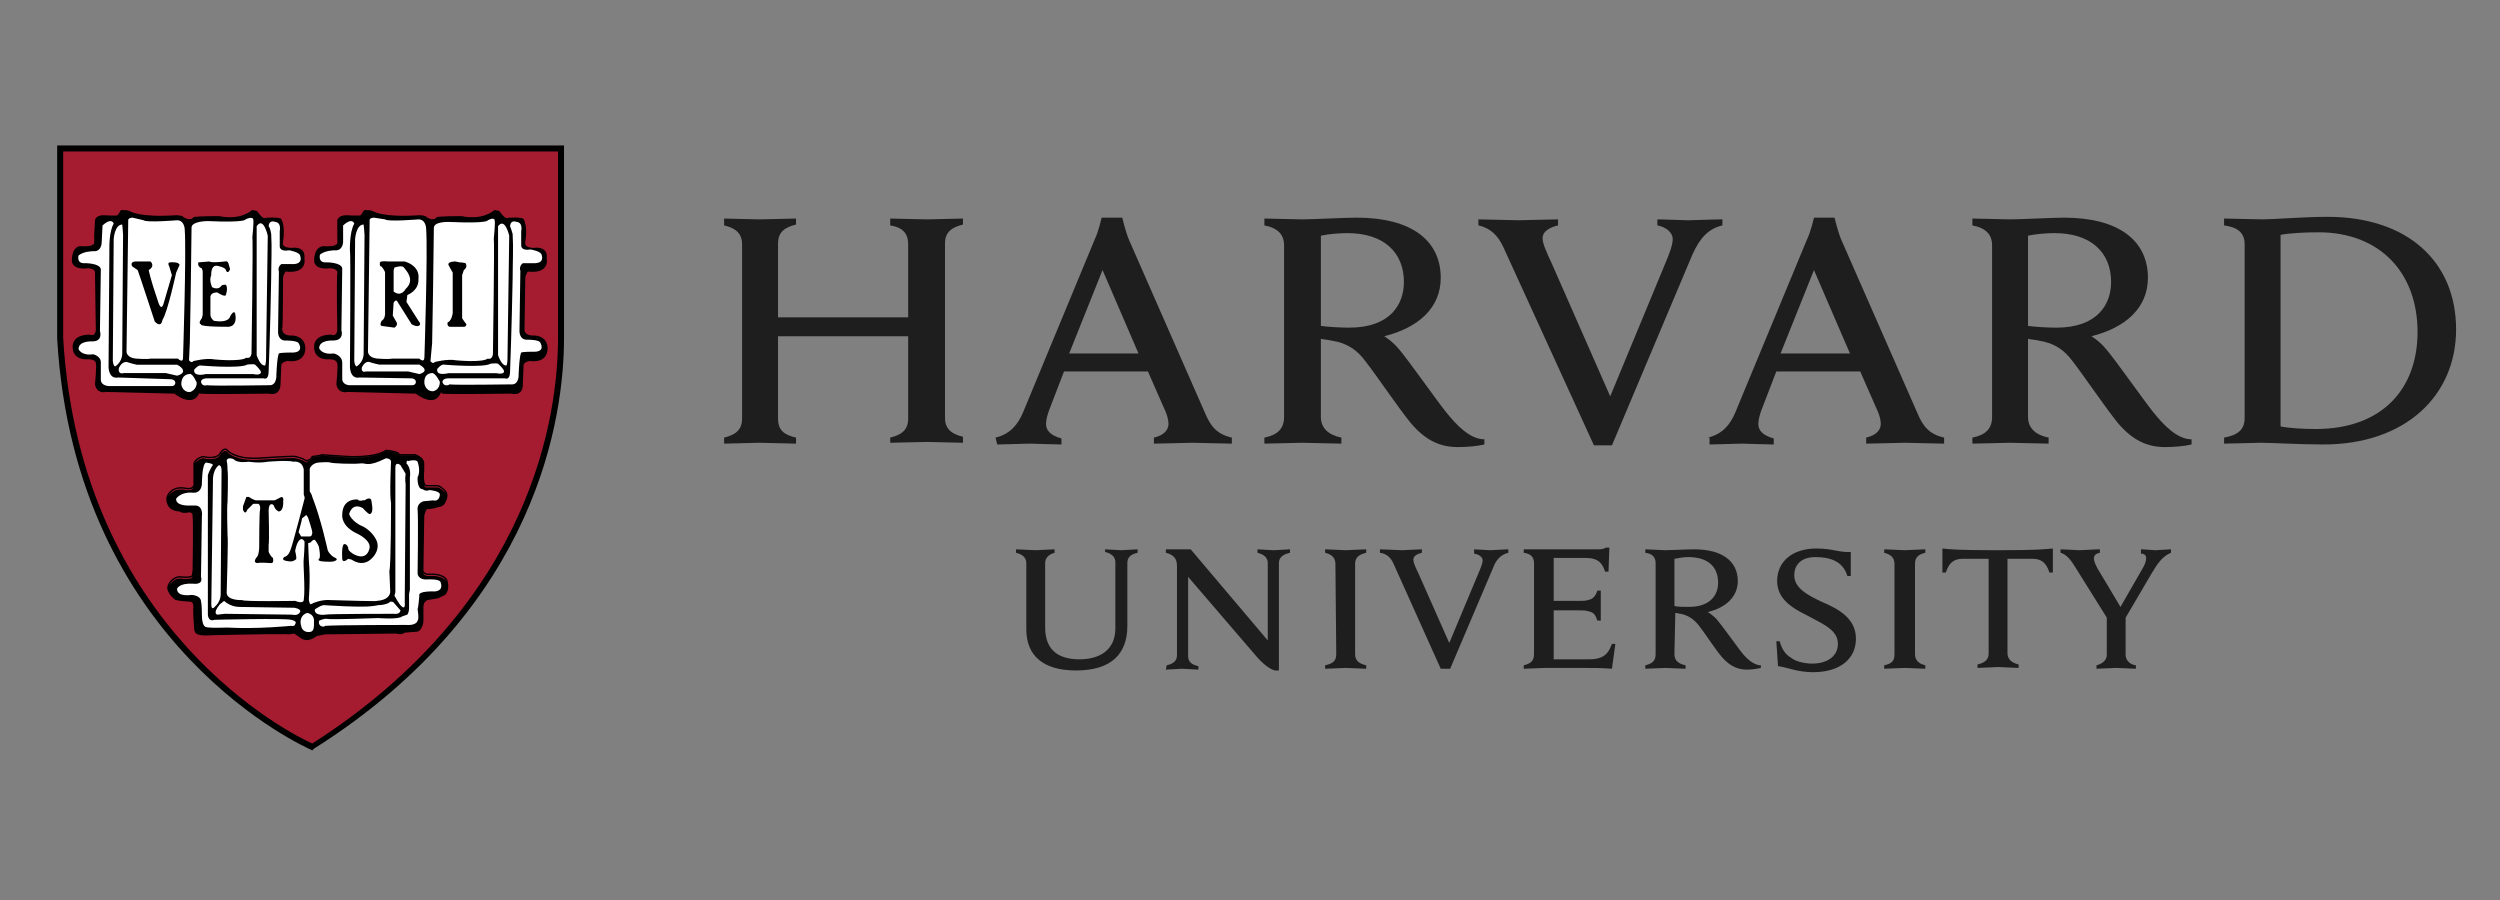 <svg version="1.0" preserveAspectRatio="xMidYMid meet" height="90" viewBox="0 0 187.5 67.5" zoomAndPan="magnify" width="250" xmlns:xlink="http://www.w3.org/1999/xlink" xmlns="http://www.w3.org/2000/svg"><rect x="0" y="0" width="187.5" height="67.5" fill="#808080" stroke="none"/><path fill-rule="nonzero" fill-opacity="1" d="M 76.973 42.23 C 76.973 41.844 76.719 41.586 76.203 41.457 L 76.203 41.199 C 76.461 41.199 77.422 41.266 77.68 41.266 C 77.875 41.266 78.836 41.199 79.094 41.199 L 79.094 41.457 C 78.645 41.586 78.387 41.844 78.387 42.23 L 78.387 47.066 C 78.387 48.609 79.223 49.449 80.957 49.449 C 82.496 49.449 83.652 48.738 83.652 47.129 L 83.652 42.168 C 83.652 41.781 83.395 41.523 82.883 41.395 L 82.883 41.199 C 83.074 41.199 83.844 41.266 84.102 41.266 C 84.359 41.266 85.129 41.199 85.32 41.199 L 85.32 41.457 C 84.742 41.586 84.551 41.844 84.551 42.23 L 84.551 46.938 C 84.551 49.062 83.332 50.285 80.699 50.285 C 78.258 50.285 76.973 49.191 76.973 47.195 Z M 87.504 49.898 C 88.082 49.77 88.273 49.512 88.273 49.125 L 88.273 42.426 C 88.273 41.844 87.953 41.586 87.441 41.457 L 87.441 41.199 L 89.301 41.199 L 95.082 48.031 L 95.082 42.23 C 95.082 41.844 94.824 41.586 94.312 41.457 L 94.312 41.199 C 94.504 41.199 95.273 41.266 95.531 41.266 C 95.789 41.266 96.559 41.199 96.75 41.199 L 96.75 41.457 C 96.172 41.586 95.918 41.844 95.918 42.23 L 95.918 50.285 L 95.594 50.285 C 95.402 50.223 94.953 50.027 94.312 49.32 L 89.109 43.262 L 89.109 49.191 C 89.109 49.578 89.301 49.836 89.879 49.965 L 89.879 50.223 C 89.688 50.223 88.918 50.156 88.66 50.156 C 88.402 50.156 87.633 50.223 87.441 50.223 Z M 133.223 48.094 L 133.48 48.094 C 133.609 48.609 133.863 49.062 134.312 49.32 C 134.699 49.641 135.406 49.77 135.918 49.77 C 137.074 49.77 137.844 49.191 137.844 48.289 C 137.844 47.32 136.883 46.871 135.789 46.293 C 134.957 45.84 133.285 45.195 133.285 43.586 C 133.285 42.102 134.441 41.137 136.238 41.137 C 137.461 41.137 137.973 41.457 138.809 41.395 L 138.809 43.199 L 138.551 43.199 C 138.23 42.102 137.266 41.781 136.176 41.781 C 134.957 41.781 134.57 42.488 134.57 43.133 C 134.57 44.102 135.535 44.617 136.625 45.133 C 137.844 45.648 139.195 46.355 139.195 47.902 C 139.195 49.383 138.039 50.414 135.984 50.414 C 134.762 50.414 133.992 50.027 133.352 49.965 Z M 158.07 46.418 L 155.695 42.617 C 155.312 41.973 154.988 41.586 154.539 41.457 L 154.539 41.199 C 154.859 41.199 155.762 41.266 155.953 41.266 C 156.211 41.266 157.109 41.199 157.492 41.199 L 157.492 41.457 C 157.172 41.523 157.043 41.652 157.043 41.91 C 157.043 42.102 157.172 42.359 157.301 42.617 C 157.43 42.812 159.035 45.52 159.035 45.52 L 160.703 42.617 C 160.898 42.297 160.961 42.039 160.961 41.844 C 160.961 41.652 160.832 41.523 160.574 41.523 L 160.574 41.199 C 160.832 41.199 161.477 41.266 161.668 41.266 C 161.859 41.266 162.566 41.199 162.824 41.199 L 162.824 41.457 C 162.18 41.715 161.797 42.297 161.41 42.941 L 159.293 46.547 M 159.422 46.098 L 159.422 49.125 C 159.422 49.449 159.676 49.836 160.191 49.898 L 160.191 50.156 C 159.934 50.156 158.969 50.094 158.715 50.094 C 158.457 50.094 157.559 50.156 157.238 50.156 L 157.238 49.898 C 157.75 49.77 158.008 49.449 158.008 49.125 L 158.008 46.227 M 114.281 41.199 L 119.805 41.199 C 119.996 41.199 120.254 41.199 120.445 41.07 L 120.703 41.07 L 120.637 42.875 L 120.383 42.875 C 120.188 42.297 119.934 41.844 118.906 41.844 L 116.527 41.844 L 116.527 45.066 L 118.391 45.066 C 118.648 45.066 118.969 45.066 119.098 45.004 C 119.484 44.938 119.676 44.68 119.805 44.293 L 120.059 44.293 L 120.059 46.547 L 119.805 46.547 C 119.676 46.16 119.547 45.906 119.098 45.84 C 118.969 45.777 118.648 45.777 118.391 45.777 L 116.527 45.777 L 116.527 49.449 L 119.16 49.449 C 120.316 49.449 120.637 48.996 120.895 48.289 L 121.152 48.289 L 120.895 50.156 C 120.059 50.094 119.547 50.094 118.582 50.094 L 115.824 50.094 C 115.566 50.094 114.602 50.156 114.281 50.156 L 114.281 49.898 C 114.797 49.77 115.051 49.578 115.051 49.062 L 115.051 42.23 C 115.051 41.781 114.797 41.523 114.281 41.457 Z M 100.156 42.297 C 100.156 41.844 99.898 41.586 99.383 41.457 L 99.383 41.199 C 99.707 41.199 100.605 41.266 100.926 41.266 C 101.184 41.266 102.145 41.199 102.465 41.199 L 102.465 41.457 C 101.953 41.586 101.633 41.781 101.633 42.297 L 101.633 49.062 C 101.633 49.512 101.891 49.77 102.465 49.898 L 102.465 50.156 C 102.145 50.156 101.246 50.094 100.926 50.094 C 100.668 50.094 99.707 50.156 99.383 50.156 L 99.383 49.898 C 99.961 49.77 100.219 49.578 100.219 49.062 Z M 142.086 42.297 C 142.086 41.844 141.828 41.586 141.316 41.457 L 141.316 41.199 C 141.637 41.199 142.598 41.266 142.855 41.266 C 143.113 41.266 144.074 41.199 144.398 41.199 L 144.398 41.457 C 143.883 41.586 143.625 41.781 143.625 42.297 L 143.625 49.062 C 143.625 49.512 143.883 49.77 144.398 49.898 L 144.398 50.156 C 144.074 50.156 143.176 50.094 142.855 50.094 C 142.598 50.094 141.637 50.156 141.316 50.156 L 141.316 49.898 C 141.891 49.77 142.086 49.578 142.086 49.062 Z M 149.789 41.266 C 146.773 41.266 146.258 41.199 145.68 41.137 L 145.68 42.941 L 145.938 42.941 C 146.195 42.102 146.645 41.91 147.223 41.91 L 149.148 41.91 L 149.148 48.996 C 149.148 49.449 148.891 49.707 148.312 49.836 L 148.312 50.094 C 148.633 50.094 149.598 50.027 149.855 50.027 C 150.109 50.027 151.074 50.094 151.395 50.094 L 151.395 49.836 C 150.883 49.707 150.562 49.449 150.562 48.996 L 150.562 41.91 L 152.422 41.91 C 153 41.91 153.449 42.102 153.707 42.941 L 153.965 42.941 L 153.965 41.137 C 153.258 41.199 152.809 41.266 149.789 41.266 Z M 125.582 49.062 C 125.582 49.512 125.84 49.77 126.418 49.898 L 126.418 50.156 C 126.098 50.156 125.133 50.094 124.875 50.094 C 124.621 50.094 123.723 50.156 123.398 50.156 L 123.398 49.898 C 123.914 49.77 124.172 49.578 124.172 49.062 L 124.172 42.23 C 124.172 41.781 123.914 41.523 123.398 41.457 L 123.398 41.199 C 123.723 41.199 124.621 41.266 124.875 41.266 C 125.324 41.266 126.547 41.199 127.059 41.199 C 129.18 41.199 130.336 42.102 130.336 43.586 C 130.336 44.746 129.438 45.582 128.086 45.902 C 128.086 45.902 128.41 46.098 128.73 46.418 C 129.113 46.871 130.141 48.289 130.527 48.805 C 130.914 49.32 131.492 49.898 132.066 49.898 L 132.066 50.094 C 131.812 50.156 131.363 50.223 131.039 50.223 C 130.336 50.223 129.758 49.965 129.18 49.32 C 128.664 48.738 127.895 47.516 127.383 46.871 C 127.059 46.484 126.676 46.16 126.031 46.031 C 125.902 46.031 125.777 45.969 125.648 45.969 Z M 125.582 45.453 C 125.84 45.516 126.289 45.516 126.676 45.516 C 128.344 45.516 128.859 44.551 128.859 43.715 C 128.859 42.488 128.086 41.781 126.609 41.781 C 126.289 41.781 125.902 41.844 125.582 41.91 Z M 104.523 42.297 C 104.328 41.844 104.008 41.523 103.496 41.457 L 103.496 41.199 C 103.816 41.199 104.906 41.266 105.164 41.266 C 105.355 41.266 106.32 41.199 106.641 41.199 L 106.641 41.457 C 106.383 41.523 106 41.652 106 41.973 C 106 42.168 106.129 42.488 106.383 43.004 L 108.695 48.223 L 110.879 43.004 C 111.07 42.555 111.199 42.23 111.199 42.039 C 111.199 41.781 110.941 41.586 110.559 41.523 L 110.559 41.199 C 110.816 41.199 111.52 41.266 111.777 41.266 C 111.969 41.266 112.805 41.199 113.125 41.199 L 113.125 41.457 C 112.613 41.586 112.227 41.91 111.969 42.617 L 108.762 50.156 L 108.055 50.156 Z M 112.742 18.516 C 112.355 17.676 111.777 17.098 110.879 16.902 L 110.879 16.453 C 111.457 16.453 113.445 16.52 113.898 16.52 C 114.281 16.52 116.207 16.453 116.852 16.453 L 116.852 16.902 C 116.336 17.031 115.695 17.289 115.695 17.871 C 115.695 18.258 115.953 18.836 116.402 19.805 L 120.766 29.727 L 124.875 19.805 C 125.199 19.031 125.453 18.387 125.453 17.934 C 125.453 17.418 124.941 17.031 124.301 16.902 L 124.301 16.453 C 124.875 16.453 126.16 16.52 126.609 16.52 C 126.996 16.52 128.535 16.453 129.18 16.453 L 129.18 16.902 C 128.152 17.16 127.508 17.805 126.93 19.094 L 120.895 33.402 L 119.547 33.402 Z M 54.309 32.82 C 55.078 32.629 55.656 32.305 55.656 31.402 L 55.656 18.32 C 55.656 17.484 55.145 17.098 54.309 16.906 L 54.309 16.391 C 54.695 16.391 56.492 16.453 56.941 16.453 C 57.453 16.453 59.316 16.391 59.703 16.391 L 59.703 16.84 C 58.93 17.035 58.352 17.355 58.352 18.258 L 58.352 23.801 L 68.113 23.801 L 68.113 18.32 C 68.113 17.418 67.598 17.035 66.766 16.906 L 66.766 16.391 C 67.148 16.391 69.012 16.453 69.527 16.453 C 69.977 16.453 71.773 16.391 72.223 16.391 L 72.223 16.84 C 71.453 17.035 70.875 17.355 70.875 18.258 L 70.875 31.34 C 70.875 32.176 71.387 32.562 72.223 32.758 L 72.223 33.207 C 71.836 33.207 69.977 33.145 69.527 33.145 C 69.012 33.145 67.215 33.207 66.766 33.207 L 66.766 32.82 C 67.535 32.629 68.113 32.305 68.113 31.402 L 68.113 25.219 L 58.352 25.219 L 58.352 31.402 C 58.352 32.305 58.867 32.629 59.703 32.82 L 59.703 33.273 C 59.316 33.273 57.391 33.207 56.941 33.207 C 56.492 33.207 54.758 33.273 54.309 33.273 Z M 166.805 32.82 C 167.832 32.629 168.348 32.242 168.348 31.34 L 168.348 18.32 C 168.348 17.418 167.77 17.035 166.805 16.906 L 166.805 16.391 C 167.383 16.391 169.184 16.453 169.695 16.453 C 170.531 16.453 172.777 16.262 174.574 16.262 C 180.547 16.262 184.207 19.609 184.207 24.703 C 184.207 29.664 180.418 33.336 174.254 33.336 C 172.457 33.336 170.402 33.207 169.566 33.207 C 169.055 33.207 167.383 33.273 166.805 33.273 Z M 171.043 31.984 C 171.688 32.113 172.777 32.176 173.676 32.176 C 178.684 32.176 181.316 29.148 181.316 24.895 C 181.316 20.512 178.555 17.422 173.871 17.422 C 172.906 17.422 171.688 17.484 171.043 17.613 Z M 99.066 31.273 C 99.066 32.113 99.645 32.629 100.605 32.82 L 100.605 33.273 C 100.027 33.273 98.23 33.207 97.652 33.207 C 97.203 33.207 95.406 33.273 94.828 33.273 L 94.828 32.82 C 95.789 32.629 96.305 32.176 96.305 31.273 L 96.305 18.387 C 96.305 17.613 95.855 17.098 94.828 16.906 L 94.828 16.391 C 95.406 16.391 97.137 16.453 97.652 16.453 C 98.488 16.453 100.797 16.324 101.762 16.324 C 105.809 16.324 108.055 18 108.055 20.836 C 108.055 23.09 106.387 24.574 103.816 25.219 C 103.816 25.219 104.395 25.539 104.973 26.25 C 105.68 27.086 107.668 29.922 108.441 30.891 C 109.211 31.855 110.238 32.949 111.328 32.949 L 111.328 33.336 C 110.816 33.465 109.98 33.531 109.34 33.531 C 107.988 33.531 106.898 33.016 105.809 31.727 C 104.906 30.633 103.305 28.246 102.402 27.086 C 101.824 26.312 101.121 25.734 99.836 25.539 C 99.578 25.477 99.32 25.477 99.066 25.41 Z M 99.066 24.445 C 99.578 24.508 100.414 24.574 101.184 24.574 C 104.328 24.574 105.293 22.77 105.293 21.156 C 105.293 18.902 103.754 17.484 101.055 17.484 C 100.477 17.484 99.645 17.547 99.066 17.676 Z M 152.102 31.273 C 152.102 32.113 152.68 32.629 153.645 32.82 L 153.645 33.273 C 153.066 33.273 151.27 33.207 150.754 33.207 C 150.305 33.207 148.508 33.273 147.93 33.273 L 147.93 32.82 C 148.891 32.629 149.406 32.176 149.406 31.273 L 149.406 18.387 C 149.406 17.613 148.957 17.098 147.93 16.906 L 147.93 16.391 C 148.508 16.391 150.242 16.453 150.754 16.453 C 151.59 16.453 153.902 16.324 154.801 16.324 C 158.844 16.324 161.094 18 161.094 20.836 C 161.094 23.09 159.422 24.574 156.855 25.219 C 156.855 25.219 157.434 25.539 158.012 26.25 C 158.719 27.086 160.707 29.922 161.477 30.891 C 162.25 31.855 163.277 32.949 164.367 32.949 L 164.367 33.336 C 163.855 33.465 163.02 33.531 162.379 33.531 C 161.027 33.531 159.938 33.016 158.844 31.727 C 157.945 30.633 156.34 28.246 155.441 27.086 C 154.863 26.312 154.156 25.734 152.875 25.539 C 152.617 25.477 152.359 25.477 152.102 25.41 Z M 152.102 24.445 C 152.617 24.508 153.453 24.574 154.223 24.574 C 157.367 24.574 158.332 22.77 158.332 21.156 C 158.332 18.902 156.789 17.484 154.094 17.484 C 153.516 17.484 152.68 17.547 152.102 17.676 Z M 74.664 32.82 C 75.754 32.562 76.332 31.855 76.719 30.953 L 82.113 17.934 C 82.371 17.418 82.625 16.324 82.625 16.324 L 84.168 16.324 C 84.168 16.324 84.426 17.418 84.68 18 L 90.395 31.016 C 90.781 31.918 91.23 32.562 92.387 32.82 L 92.387 33.273 C 91.746 33.273 89.883 33.207 89.434 33.207 C 88.984 33.207 87.184 33.273 86.543 33.273 L 86.543 32.82 C 87.379 32.629 87.637 32.176 87.637 31.789 C 87.637 31.469 87.508 31.02 87.312 30.633 L 86.094 27.859 L 79.801 27.859 L 78.711 30.695 C 78.582 31.02 78.453 31.469 78.453 31.789 C 78.453 32.242 78.711 32.629 79.609 32.887 L 79.609 33.336 C 79.031 33.336 77.555 33.273 77.234 33.273 L 74.793 33.336 Z M 85.387 26.508 L 82.691 20.254 L 80.188 26.508 Z M 128.086 32.82 C 129.18 32.562 129.758 31.855 130.141 30.953 L 135.535 17.934 C 135.793 17.418 136.051 16.324 136.051 16.324 L 137.59 16.324 C 137.59 16.324 137.848 17.418 138.105 18 L 143.82 31.016 C 144.203 31.918 144.652 32.562 145.809 32.82 L 145.809 33.273 C 145.168 33.273 143.305 33.207 142.855 33.207 C 142.406 33.207 140.609 33.273 139.965 33.273 L 139.965 32.82 C 140.801 32.629 141.059 32.176 141.059 31.789 C 141.059 31.469 140.93 31.02 140.734 30.633 L 139.516 27.859 L 133.223 27.859 L 132.133 30.695 C 132.004 31.02 131.875 31.469 131.875 31.789 C 131.875 32.242 132.133 32.629 133.031 32.887 L 133.031 33.336 C 132.453 33.336 130.977 33.273 130.656 33.273 L 128.215 33.336 L 128.215 32.82 Z M 138.746 26.508 L 136.047 20.254 L 133.543 26.508 Z M 138.746 26.508" fill="#1e1e1e"></path><path fill-rule="nonzero" fill-opacity="1" d="M 4.543 11.168 L 42.105 11.168 L 42.105 25.41 C 42.105 31.922 39.668 45.777 23.484 56.086 C 23.484 56.086 5.891 48.742 4.543 25.41 Z M 4.543 11.168" fill="#a51c30"></path><path fill-rule="nonzero" fill-opacity="1" d="M 16.895 33.637 C 16.801 33.633 16.719 33.684 16.652 33.738 C 16.523 33.852 16.449 34.004 16.445 34.012 C 16.301 34.215 16 34.266 15.727 34.258 C 15.453 34.25 15.215 34.188 15.215 34.188 L 15.203 34.184 L 15.188 34.188 C 14.793 34.32 14.617 34.488 14.547 34.633 C 14.508 34.707 14.5 34.77 14.5 34.816 C 14.5 34.855 14.504 34.871 14.508 34.883 L 14.508 36.359 C 14.492 36.441 14.457 36.488 14.402 36.523 C 14.352 36.559 14.281 36.578 14.211 36.586 C 14.066 36.602 13.93 36.57 13.93 36.57 C 13.434 36.473 13.098 36.59 12.887 36.73 C 12.676 36.875 12.594 37.039 12.59 37.043 C 12.379 37.332 12.52 37.734 12.52 37.734 L 12.52 37.738 C 12.535 37.773 12.551 37.809 12.566 37.84 C 12.566 37.84 12.57 37.848 12.57 37.848 C 12.762 38.363 13.469 38.363 13.469 38.363 C 13.727 38.555 14.176 38.426 14.176 38.426 C 14.309 38.426 14.383 38.48 14.43 38.551 C 14.453 38.645 14.445 38.742 14.445 38.742 L 14.441 38.754 L 14.445 38.762 C 14.449 38.781 14.457 38.867 14.461 38.992 C 14.469 39.113 14.469 39.273 14.469 39.461 C 14.473 39.836 14.473 40.312 14.469 40.777 C 14.461 41.715 14.445 42.617 14.445 42.617 C 14.445 42.93 14.383 43.113 14.383 43.113 L 14.379 43.121 L 14.379 43.133 C 14.379 43.148 14.375 43.156 14.359 43.168 C 14.34 43.184 14.309 43.199 14.27 43.211 C 14.188 43.23 14.07 43.238 13.949 43.238 C 13.715 43.238 13.477 43.207 13.477 43.207 L 13.465 43.207 C 12.793 43.273 12.586 43.879 12.586 43.883 L 12.586 43.887 C 12.531 44.012 12.535 44.137 12.574 44.25 C 12.59 44.309 12.617 44.363 12.648 44.414 C 12.766 44.707 13.086 44.938 13.086 44.938 C 13.086 45.066 14.305 45.129 14.305 45.129 C 14.379 45.148 14.43 45.199 14.465 45.262 C 14.469 45.273 14.477 45.285 14.477 45.297 C 14.508 45.41 14.508 45.516 14.508 45.516 C 14.5 45.551 14.496 45.59 14.492 45.645 C 14.488 45.707 14.488 45.785 14.492 45.871 C 14.492 46.043 14.504 46.254 14.516 46.461 C 14.539 46.875 14.57 47.258 14.57 47.258 L 14.574 47.262 L 14.574 47.266 C 14.578 47.305 14.602 47.34 14.625 47.371 C 14.625 47.375 14.625 47.383 14.625 47.383 C 14.691 47.77 15.91 47.641 15.91 47.641 C 15.91 47.641 20.188 47.543 21.34 47.562 C 21.508 47.562 21.609 47.57 21.625 47.578 C 21.754 47.578 22.074 47.516 22.074 47.516 L 22.523 47.836 C 22.703 47.977 22.891 48.016 23.062 48.008 C 23.098 48.004 23.133 48 23.164 47.992 C 23.492 47.934 23.742 47.707 23.742 47.707 L 24.387 47.578 C 24.516 47.578 29.715 47.516 29.715 47.516 C 30.164 47.645 30.359 47.449 30.359 47.449 L 31.191 47.383 C 31.223 47.383 31.254 47.383 31.281 47.375 C 31.484 47.34 31.59 47.176 31.645 47.016 C 31.66 46.984 31.68 46.953 31.691 46.918 C 31.758 46.73 31.758 46.547 31.758 46.547 L 31.758 45.457 C 31.77 45.371 31.789 45.305 31.809 45.242 C 31.926 45.035 32.09 45 32.09 45 L 32.859 44.871 L 33.246 44.68 C 33.395 44.641 33.473 44.535 33.52 44.41 C 33.527 44.395 33.543 44.375 33.551 44.355 C 33.605 44.242 33.621 44.113 33.621 43.984 C 33.621 43.734 33.555 43.504 33.555 43.504 L 33.551 43.5 L 33.551 43.492 C 33.41 43.211 33.086 43.098 32.805 43.047 C 32.523 42.996 32.277 43.016 32.277 43.016 C 31.969 43.047 31.852 42.957 31.797 42.871 C 31.746 42.781 31.758 42.688 31.758 42.688 L 31.758 42.684 L 31.82 38.691 C 31.848 38.539 31.891 38.422 31.934 38.324 C 31.984 38.227 32.027 38.168 32.027 38.168 C 32.219 38.234 32.859 38.039 32.859 38.039 C 33.23 38.004 33.383 37.777 33.449 37.586 C 33.457 37.578 33.465 37.566 33.469 37.555 C 33.555 37.375 33.555 37.211 33.555 37.207 C 33.59 36.953 33.414 36.746 33.238 36.605 C 33.066 36.461 32.883 36.379 32.883 36.379 L 32.871 36.375 L 31.969 36.375 C 31.945 36.371 31.926 36.355 31.902 36.328 C 31.883 36.301 31.863 36.258 31.848 36.207 C 31.816 36.102 31.801 35.961 31.797 35.824 C 31.789 35.547 31.82 35.277 31.82 35.277 L 31.82 34.754 C 31.82 34.504 31.645 34.328 31.477 34.219 C 31.309 34.109 31.141 34.059 31.141 34.059 L 31.137 34.055 L 29.988 34.055 C 29.965 34.012 29.934 33.973 29.891 33.941 C 29.836 33.906 29.77 33.879 29.707 33.855 C 29.582 33.816 29.465 33.801 29.465 33.801 C 29.254 33.734 28.945 33.734 28.945 33.734 L 28.926 33.734 L 28.914 33.742 C 28.516 34.02 27.812 34.137 27.215 34.176 C 26.617 34.219 26.121 34.188 26.121 34.188 L 24.109 34.055 L 24.09 34.07 C 24.098 34.066 24.082 34.074 24.062 34.082 C 24.043 34.09 24.012 34.098 23.98 34.105 C 23.91 34.121 23.828 34.133 23.742 34.145 C 23.574 34.168 23.414 34.188 23.414 34.188 L 23.383 34.188 L 23.371 34.223 C 23.316 34.387 23.148 34.445 23.148 34.445 L 22.973 34.504 C 22.855 34.406 22.672 34.328 22.496 34.277 C 22.316 34.219 22.164 34.191 22.156 34.188 C 22.152 34.188 22.152 34.188 22.152 34.188 C 22.145 34.184 22.141 34.184 22.133 34.18 C 22.125 34.18 22.113 34.176 22.102 34.176 C 22.074 34.172 22.039 34.172 22 34.172 C 21.914 34.172 21.801 34.172 21.668 34.18 C 21.398 34.188 21.047 34.203 20.699 34.227 C 20 34.266 19.312 34.312 19.309 34.312 C 18.516 34.348 17.977 34.219 17.637 34.082 C 17.301 33.949 17.168 33.812 17.168 33.812 C 17.082 33.699 16.988 33.641 16.895 33.637 Z M 16.891 33.746 C 16.949 33.746 17.012 33.777 17.086 33.883 L 17.09 33.887 L 17.09 33.891 C 17.09 33.891 17.246 34.043 17.598 34.184 C 17.953 34.32 18.504 34.453 19.312 34.422 L 19.316 34.422 C 19.316 34.422 20.008 34.371 20.703 34.332 C 21.055 34.312 21.406 34.293 21.672 34.285 C 21.805 34.281 21.918 34.277 22 34.277 C 22.039 34.277 22.07 34.281 22.09 34.281 C 22.102 34.281 22.105 34.285 22.109 34.285 L 22.113 34.285 L 22.129 34.289 C 22.129 34.289 22.289 34.32 22.469 34.379 C 22.652 34.434 22.855 34.516 22.938 34.598 L 22.961 34.621 L 23.184 34.547 C 23.184 34.547 23.32 34.465 23.414 34.324 C 23.34 34.5 23.164 34.559 23.164 34.559 L 22.973 34.691 C 22.781 34.496 22.137 34.367 22.137 34.367 C 22.074 34.305 19.312 34.496 19.312 34.496 C 17.707 34.559 17.129 33.98 17.129 33.98 C 16.809 33.531 16.488 34.172 16.488 34.172 C 16.164 34.625 15.203 34.367 15.203 34.367 C 14.848 34.484 14.688 34.633 14.613 34.754 C 14.621 34.734 14.629 34.707 14.641 34.68 C 14.695 34.57 14.848 34.418 15.215 34.293 C 15.234 34.297 15.449 34.355 15.723 34.363 C 16.012 34.371 16.352 34.324 16.531 34.074 L 16.535 34.074 L 16.535 34.07 C 16.535 34.07 16.613 33.914 16.723 33.82 C 16.777 33.77 16.836 33.742 16.891 33.746 Z M 28.961 33.84 C 28.98 33.84 29.273 33.844 29.441 33.902 L 29.449 33.902 C 29.449 33.902 29.559 33.918 29.676 33.957 C 29.734 33.977 29.793 34 29.836 34.031 C 29.844 34.035 29.848 34.043 29.855 34.047 C 29.699 33.949 29.457 33.914 29.457 33.914 C 29.266 33.852 28.945 33.852 28.945 33.852 C 28.109 34.43 26.117 34.305 26.117 34.305 L 24.129 34.172 C 24.066 34.238 23.445 34.301 23.43 34.301 C 23.434 34.297 23.438 34.293 23.438 34.289 C 23.449 34.289 23.594 34.273 23.758 34.25 C 23.844 34.238 23.93 34.223 24.004 34.207 C 24.039 34.199 24.07 34.191 24.098 34.184 C 24.113 34.18 24.125 34.168 24.137 34.164 L 26.117 34.289 C 26.117 34.289 26.617 34.324 27.223 34.281 C 27.82 34.242 28.523 34.137 28.961 33.84 Z M 29.965 34.16 L 31.117 34.16 C 31.121 34.164 31.215 34.199 31.32 34.254 C 31.215 34.199 31.129 34.172 31.129 34.172 L 29.973 34.172 C 29.969 34.168 29.965 34.164 29.965 34.16 Z M 31.344 34.266 C 31.371 34.281 31.391 34.289 31.422 34.309 C 31.43 34.312 31.438 34.32 31.445 34.324 C 31.41 34.301 31.375 34.281 31.344 34.266 Z M 31.801 36.355 C 31.809 36.367 31.812 36.383 31.82 36.391 C 31.855 36.438 31.898 36.469 31.953 36.48 L 32.848 36.48 C 32.855 36.484 33.016 36.559 33.176 36.688 C 33.285 36.777 33.383 36.891 33.426 37.016 C 33.312 36.832 33.102 36.688 32.973 36.613 C 32.906 36.578 32.859 36.559 32.859 36.559 L 31.961 36.559 C 31.883 36.543 31.832 36.465 31.801 36.355 Z M 14.531 36.551 C 14.367 36.859 13.918 36.75 13.918 36.75 C 12.957 36.559 12.633 37.203 12.633 37.203 C 12.625 37.215 12.621 37.227 12.613 37.238 C 12.629 37.191 12.648 37.145 12.68 37.105 L 12.684 37.098 C 12.684 37.098 12.758 36.949 12.945 36.82 C 13.137 36.688 13.441 36.582 13.91 36.676 C 13.91 36.676 14.059 36.707 14.223 36.691 C 14.305 36.684 14.391 36.66 14.465 36.613 C 14.488 36.598 14.508 36.574 14.531 36.551 Z M 31.719 42.934 C 31.793 43.051 31.965 43.152 32.289 43.121 C 32.289 43.121 32.523 43.105 32.789 43.152 C 33.055 43.199 33.34 43.309 33.457 43.539 C 33.457 43.543 33.461 43.574 33.465 43.586 C 33.164 43.137 32.285 43.195 32.285 43.195 C 31.863 43.238 31.75 43.062 31.719 42.934 Z M 14.438 43.234 C 14.438 43.238 14.434 43.258 14.434 43.258 C 14.434 43.293 14.418 43.32 14.391 43.34 C 14.367 43.359 14.328 43.379 14.281 43.391 C 14.012 43.461 13.469 43.391 13.469 43.391 C 13.004 43.438 12.777 43.75 12.688 43.922 C 12.688 43.922 12.863 43.375 13.477 43.312 C 13.484 43.316 13.715 43.344 13.953 43.344 C 14.074 43.344 14.199 43.336 14.297 43.312 C 14.344 43.297 14.391 43.281 14.426 43.254 C 14.43 43.246 14.434 43.242 14.438 43.234 Z M 18.914 15.75 L 18.895 15.766 C 17.891 16.582 16.438 16.207 16.438 16.207 L 16.422 16.207 C 15.008 16.207 14.555 16.27 14.555 16.27 L 14.535 16.273 L 14.52 16.289 C 14.375 16.465 14.195 16.461 14.039 16.418 C 13.883 16.375 13.77 16.285 13.762 16.281 C 13.734 16.242 13.688 16.215 13.637 16.199 C 13.578 16.18 13.516 16.168 13.453 16.156 C 13.328 16.141 13.211 16.141 13.211 16.141 C 11.801 16.238 10.922 16.156 10.398 16.055 C 10.137 16 9.961 15.945 9.855 15.898 C 9.75 15.855 9.711 15.828 9.711 15.828 L 9.719 15.836 C 9.695 15.812 9.676 15.809 9.652 15.801 C 9.629 15.793 9.602 15.785 9.57 15.781 C 9.512 15.773 9.441 15.766 9.371 15.762 C 9.234 15.754 9.102 15.754 9.102 15.754 L 9.07 15.754 L 9.055 15.781 C 9 15.895 8.828 16.129 8.812 16.148 C 8.805 16.152 8.789 16.156 8.758 16.16 C 8.723 16.164 8.672 16.168 8.621 16.168 C 8.516 16.172 8.383 16.168 8.254 16.164 C 8 16.156 7.758 16.141 7.758 16.141 L 7.754 16.141 C 7.488 16.141 7.324 16.227 7.234 16.316 C 7.145 16.41 7.125 16.504 7.125 16.504 L 7.125 16.508 L 7.059 17.742 L 7.059 17.746 C 7.094 18.129 7.055 18.281 7.027 18.324 C 7.016 18.344 7.016 18.34 7.016 18.34 L 6.969 18.312 L 6.941 18.355 C 6.922 18.383 6.859 18.414 6.77 18.434 C 6.676 18.457 6.562 18.465 6.453 18.469 C 6.23 18.477 6.027 18.461 6.027 18.461 L 6.016 18.461 C 5.84 18.48 5.711 18.566 5.621 18.68 C 5.527 18.793 5.473 18.938 5.441 19.074 C 5.375 19.348 5.391 19.613 5.391 19.613 L 5.391 19.621 C 5.426 19.793 5.523 19.918 5.648 19.996 C 5.773 20.074 5.922 20.113 6.062 20.129 C 6.34 20.164 6.578 20.117 6.594 20.113 C 6.938 20.145 7.062 20.25 7.105 20.336 C 7.152 20.422 7.125 20.496 7.125 20.496 L 7.125 20.512 C 7.125 20.645 7.141 21.707 7.156 22.738 C 7.172 23.766 7.188 24.75 7.188 24.758 C 7.172 24.898 7.137 24.984 7.094 25.039 C 7.051 25.09 7 25.113 6.949 25.125 C 6.848 25.145 6.746 25.105 6.746 25.105 L 6.738 25.098 L 6.727 25.098 C 6.008 25.098 5.68 25.352 5.543 25.609 C 5.402 25.867 5.457 26.125 5.457 26.125 C 5.492 26.594 5.785 26.809 6.062 26.895 C 6.34 26.977 6.605 26.945 6.605 26.945 L 6.598 26.945 C 6.941 26.945 7.082 27.035 7.145 27.117 C 7.203 27.195 7.188 27.27 7.188 27.27 L 7.188 27.285 L 7.195 27.301 C 7.191 27.297 7.203 27.336 7.203 27.383 C 7.207 27.434 7.207 27.5 7.207 27.574 C 7.203 27.723 7.195 27.91 7.184 28.098 C 7.156 28.465 7.125 28.82 7.125 28.82 L 7.125 28.836 C 7.195 29.207 7.406 29.355 7.598 29.402 C 7.777 29.441 7.926 29.398 7.945 29.395 L 7.949 29.395 L 13.074 29.523 C 13.805 30.059 14.277 30.074 14.562 29.926 C 14.832 29.789 14.906 29.535 14.914 29.508 L 15.004 29.523 C 15.059 29.531 15.172 29.535 15.336 29.539 C 15.5 29.547 15.715 29.547 15.957 29.551 C 16.449 29.555 17.066 29.551 17.676 29.547 C 18.285 29.543 18.891 29.535 19.348 29.531 C 19.801 29.527 20.113 29.523 20.145 29.523 L 20.148 29.523 C 20.359 29.57 20.523 29.559 20.648 29.512 C 20.777 29.461 20.867 29.371 20.922 29.281 C 21.035 29.098 21.035 28.895 21.035 28.895 L 21.035 28.891 L 21.102 27.355 C 21.125 27.254 21.234 27.18 21.348 27.133 C 21.457 27.09 21.555 27.078 21.562 27.074 C 22.277 27.168 22.625 26.918 22.777 26.637 C 22.934 26.355 22.898 26.055 22.898 26.051 C 22.863 25.582 22.586 25.348 22.328 25.246 C 22.066 25.145 21.816 25.164 21.816 25.164 L 21.82 25.164 C 21.477 25.164 21.32 25.043 21.242 24.93 C 21.164 24.812 21.164 24.703 21.164 24.703 C 21.18 24.59 21.191 24.312 21.203 23.934 C 21.211 23.555 21.215 23.082 21.219 22.625 C 21.227 21.703 21.23 20.836 21.23 20.836 C 21.23 20.754 21.273 20.629 21.32 20.527 C 21.363 20.438 21.391 20.387 21.402 20.367 C 21.797 20.41 22.102 20.387 22.312 20.309 C 22.531 20.23 22.668 20.102 22.746 19.965 C 22.902 19.699 22.832 19.418 22.832 19.41 C 22.859 19.168 22.824 18.984 22.738 18.859 C 22.652 18.727 22.523 18.656 22.395 18.617 C 22.145 18.543 21.898 18.586 21.883 18.59 C 21.441 18.59 21.293 18.469 21.238 18.363 C 21.188 18.254 21.227 18.145 21.227 18.145 L 21.227 18.137 C 21.324 17.52 21.293 17.09 21.234 16.82 C 21.18 16.547 21.09 16.422 21.09 16.422 L 21.086 16.414 L 21.074 16.406 C 21.012 16.363 20.914 16.348 20.801 16.336 C 20.688 16.32 20.555 16.316 20.43 16.316 C 20.18 16.316 19.953 16.336 19.953 16.336 L 19.938 16.336 L 19.926 16.344 C 19.879 16.379 19.828 16.375 19.762 16.34 C 19.691 16.305 19.613 16.238 19.543 16.164 C 19.406 16.016 19.293 15.844 19.293 15.844 L 19.281 15.824 Z M 37.086 15.75 L 37.066 15.766 C 36.062 16.582 34.609 16.207 34.609 16.207 L 34.594 16.207 C 33.242 16.207 32.789 16.27 32.789 16.27 L 32.77 16.273 L 32.758 16.289 C 32.609 16.465 32.43 16.461 32.273 16.418 C 32.121 16.375 32.008 16.289 32 16.285 C 31.969 16.242 31.922 16.215 31.871 16.199 C 31.816 16.18 31.75 16.168 31.688 16.156 C 31.562 16.141 31.449 16.141 31.449 16.141 L 31.445 16.141 C 30.035 16.238 29.156 16.156 28.633 16.055 C 28.371 16 28.199 15.945 28.09 15.898 C 27.984 15.855 27.949 15.828 27.949 15.828 L 27.953 15.836 C 27.934 15.812 27.914 15.809 27.887 15.801 C 27.863 15.793 27.84 15.785 27.809 15.781 C 27.746 15.773 27.676 15.766 27.605 15.762 C 27.469 15.754 27.34 15.754 27.34 15.754 L 27.305 15.754 L 27.293 15.781 C 27.234 15.895 27.059 16.133 27.047 16.148 C 27.039 16.152 27.023 16.156 26.992 16.16 C 26.957 16.164 26.91 16.168 26.855 16.168 C 26.75 16.172 26.617 16.168 26.488 16.164 C 26.234 16.156 25.992 16.141 25.992 16.141 C 25.691 16.141 25.516 16.227 25.418 16.316 C 25.32 16.406 25.297 16.504 25.297 16.504 L 25.297 17.809 C 25.328 18.16 25.289 18.297 25.266 18.332 C 25.254 18.348 25.254 18.34 25.254 18.34 C 25.25 18.34 25.25 18.34 25.25 18.34 L 25.207 18.312 L 25.176 18.355 C 25.16 18.383 25.094 18.414 25.004 18.434 C 24.914 18.457 24.797 18.465 24.688 18.469 C 24.465 18.477 24.262 18.461 24.262 18.461 L 24.25 18.461 C 24.062 18.48 23.918 18.562 23.82 18.676 C 23.719 18.793 23.656 18.934 23.621 19.07 C 23.543 19.348 23.562 19.613 23.562 19.613 L 23.562 19.621 C 23.598 19.793 23.695 19.918 23.82 19.996 C 23.945 20.074 24.094 20.113 24.234 20.129 C 24.508 20.16 24.75 20.117 24.766 20.113 C 25.109 20.145 25.23 20.25 25.277 20.336 C 25.324 20.422 25.297 20.496 25.297 20.496 L 25.297 20.5 C 25.285 20.547 25.281 20.633 25.277 20.766 C 25.273 20.902 25.27 21.078 25.27 21.285 C 25.266 21.695 25.266 22.219 25.27 22.734 C 25.277 23.766 25.297 24.75 25.297 24.758 C 25.281 24.898 25.242 24.984 25.199 25.035 C 25.156 25.09 25.105 25.113 25.055 25.125 C 24.957 25.145 24.855 25.105 24.855 25.105 L 24.848 25.098 L 24.836 25.098 C 24.117 25.098 23.785 25.352 23.648 25.609 C 23.512 25.867 23.562 26.125 23.562 26.125 C 23.598 26.594 23.891 26.809 24.168 26.895 C 24.445 26.977 24.715 26.945 24.715 26.945 L 24.707 26.945 C 25.016 26.945 25.156 27.035 25.227 27.117 C 25.297 27.203 25.297 27.277 25.297 27.277 L 25.297 27.293 L 25.301 27.301 C 25.301 27.297 25.309 27.336 25.312 27.383 C 25.312 27.434 25.312 27.5 25.312 27.574 C 25.309 27.723 25.301 27.91 25.289 28.098 C 25.262 28.465 25.23 28.82 25.23 28.82 L 25.23 28.836 C 25.301 29.203 25.516 29.355 25.707 29.402 C 25.883 29.441 26.031 29.402 26.055 29.395 L 31.18 29.523 C 31.914 30.059 32.383 30.074 32.668 29.93 C 32.941 29.785 33.027 29.52 33.035 29.492 L 33.039 29.492 C 33.062 29.449 33.109 29.426 33.133 29.426 C 33.148 29.426 33.145 29.43 33.145 29.426 C 33.141 29.422 33.145 29.426 33.133 29.449 L 33.102 29.512 L 33.172 29.523 C 33.23 29.531 33.344 29.539 33.508 29.543 C 33.672 29.547 33.883 29.551 34.129 29.551 C 34.617 29.555 35.238 29.551 35.848 29.547 C 36.457 29.543 37.059 29.539 37.516 29.531 C 37.973 29.527 38.289 29.523 38.32 29.523 C 38.543 29.57 38.715 29.559 38.848 29.512 C 38.98 29.461 39.066 29.371 39.117 29.277 C 39.227 29.094 39.207 28.883 39.207 28.883 L 39.207 28.891 L 39.27 27.355 C 39.297 27.254 39.406 27.18 39.516 27.133 C 39.629 27.09 39.73 27.078 39.734 27.074 C 40.449 27.172 40.797 26.918 40.949 26.637 C 41.102 26.355 41.066 26.055 41.066 26.051 C 41.035 25.578 40.758 25.348 40.496 25.246 C 40.234 25.145 39.984 25.164 39.984 25.164 L 39.988 25.164 C 39.617 25.164 39.461 25.043 39.391 24.93 C 39.32 24.816 39.336 24.707 39.336 24.707 L 39.336 24.699 C 39.336 24.32 39.398 20.836 39.398 20.836 C 39.398 20.754 39.445 20.629 39.492 20.527 C 39.531 20.438 39.562 20.387 39.574 20.367 C 39.969 20.41 40.273 20.387 40.484 20.309 C 40.703 20.23 40.84 20.102 40.918 19.965 C 41.074 19.699 41.004 19.418 41.004 19.41 C 41.031 19.168 40.996 18.984 40.91 18.859 C 40.824 18.727 40.695 18.656 40.566 18.617 C 40.316 18.543 40.066 18.586 40.055 18.59 C 39.613 18.59 39.465 18.469 39.41 18.359 C 39.359 18.254 39.398 18.145 39.398 18.145 L 39.398 18.137 C 39.496 17.52 39.465 17.09 39.406 16.82 C 39.348 16.547 39.262 16.422 39.262 16.422 L 39.246 16.406 C 39.184 16.363 39.086 16.348 38.973 16.336 C 38.859 16.32 38.727 16.316 38.602 16.316 C 38.352 16.316 38.121 16.336 38.121 16.336 L 38.109 16.336 L 38.094 16.344 C 38.051 16.379 38 16.375 37.934 16.34 C 37.863 16.305 37.785 16.238 37.715 16.164 C 37.574 16.016 37.465 15.844 37.465 15.844 L 37.453 15.824 Z M 37.086 15.75" fill="#000000"></path><path fill-rule="nonzero" fill-opacity="1" d="M 23.422 56.277 L 23.293 56.215 C 23.164 56.148 5.637 48.547 4.289 25.41 L 4.289 10.91 L 42.301 10.91 L 42.301 25.344 C 42.301 31.016 40.504 45.453 23.551 56.148 Z M 4.738 11.359 L 4.738 25.344 C 6.02 47.254 21.945 55.117 23.422 55.762 C 40.055 45.129 41.852 30.949 41.852 25.344 L 41.852 11.359 Z M 4.738 11.359" fill="#000000"></path><path fill-rule="nonzero" fill-opacity="1" d="M 9.938 16.324 C 9.938 16.324 9.555 16.324 9.617 16.582 L 9.488 26.379 C 9.488 26.379 9.488 26.832 10.195 26.895 C 10.195 26.895 11.094 26.961 11.285 26.895 L 13.34 26.895 C 13.34 26.895 13.727 27.281 13.727 26.828 C 13.727 26.828 13.984 18.902 13.855 17.227 C 13.855 17.227 13.855 16.52 13.277 16.52 C 13.277 16.52 10.965 16.711 10.773 16.52 Z M 18.852 16.34 C 18.766 16.332 18.629 16.355 18.414 16.453 C 18.414 16.453 18.48 16.711 15.59 16.582 C 15.523 16.582 14.434 16.582 14.367 17.035 C 14.367 17.035 14.305 21.676 14.305 21.805 L 14.238 25.668 L 14.176 27.023 C 14.176 27.023 14.367 27.281 14.496 27.086 C 14.496 27.086 15.461 26.828 16.102 26.957 C 16.102 26.957 18.027 27.152 18.48 26.828 C 18.48 26.828 18.801 26.957 18.863 26.508 C 18.863 26.508 18.992 17.938 18.926 17.809 C 18.926 17.809 19.055 16.582 18.992 16.453 C 18.992 16.453 18.992 16.352 18.852 16.34 Z M 8.266 16.582 C 8.141 16.586 7.957 16.664 7.691 16.906 L 7.625 18.195 C 7.625 18.195 7.625 18.902 6.984 18.84 C 6.984 18.84 6.277 18.84 5.891 19.16 C 5.891 19.16 5.699 19.805 6.406 19.738 C 6.406 19.738 7.5 19.742 7.562 20.191 L 7.496 24.832 C 7.496 24.832 7.754 25.605 6.922 25.605 C 6.922 25.605 5.891 25.539 5.891 26.184 C 5.891 26.184 6.086 26.699 6.984 26.57 C 6.984 26.57 7.629 26.699 7.562 27.281 L 7.562 28.441 C 7.562 28.441 7.496 28.891 8.141 28.957 L 12.891 28.957 C 12.891 28.957 13.148 28.957 13.148 28.699 C 13.148 28.699 13.148 28.441 12.762 28.441 L 8.848 28.312 C 8.848 28.312 8.203 28.504 8.141 27.539 C 8.141 27.539 8.203 19.266 8.203 18.898 C 8.203 18.898 8.203 18.902 8.203 18.902 C 8.203 18.902 8.203 18.871 8.203 18.871 C 8.203 18.867 8.203 18.773 8.203 18.773 C 8.203 18.77 8.203 18.77 8.203 18.77 C 8.195 18.453 8.195 17.332 8.527 16.777 C 8.527 16.777 8.477 16.574 8.266 16.582 Z M 20.422 16.605 C 20.148 16.629 20.148 16.969 20.148 16.969 C 20.277 17.098 20.34 17.551 20.34 17.551 C 20.402 18.582 20.34 19.742 20.34 20.836 C 20.277 24.512 20.148 27.859 20.148 27.859 C 20.148 28.57 19.762 28.375 19.762 28.375 L 15.523 28.375 C 15.074 28.375 15.074 28.633 15.074 28.633 C 15.141 29.02 15.523 28.891 15.523 28.891 C 15.91 28.957 20.148 28.891 20.148 28.891 C 20.789 28.957 20.727 28.117 20.727 28.117 C 20.789 26.637 20.918 26.508 20.918 26.508 C 21.047 26.441 21.754 26.441 21.754 26.441 C 22.91 26.508 22.395 25.734 22.395 25.734 C 22.266 25.539 21.496 25.539 21.496 25.539 C 20.789 25.605 20.855 24.832 20.855 24.832 L 20.918 20.383 C 20.789 19.996 21.109 19.805 21.109 19.805 L 21.816 19.805 C 22.781 19.871 22.523 19.227 22.523 19.227 C 22.523 18.902 21.688 18.773 21.688 18.773 C 20.918 18.902 20.98 18.453 20.98 18.453 L 20.98 17.355 C 21.109 16.648 20.66 16.648 20.66 16.648 C 20.562 16.613 20.488 16.598 20.422 16.605 Z M 19.516 16.75 C 19.434 16.758 19.344 16.824 19.25 16.969 L 19.25 26.637 C 19.25 26.637 19.504 27.473 19.891 27.41 C 19.891 27.41 19.953 27.215 19.953 26.895 L 20.082 17.68 C 20.082 17.68 19.871 16.699 19.516 16.75 Z M 9.168 16.84 C 8.59 16.84 8.527 17.938 8.527 17.938 L 8.461 27.086 C 8.523 27.539 8.652 27.473 8.652 27.473 C 9.23 27.086 9.168 26.441 9.168 26.441 C 9.168 26.441 9.23 17.742 9.23 17.613 C 9.23 17.484 9.168 16.84 9.168 16.84 Z M 9.434 27.148 C 9.406 27.148 9.379 27.152 9.344 27.164 C 9.215 27.199 9.059 27.309 8.926 27.578 L 8.922 27.582 L 8.922 27.59 C 8.922 27.59 8.883 27.707 8.914 27.824 C 8.926 27.887 8.965 27.949 9.031 27.98 C 9.098 28.012 9.188 28.012 9.301 27.98 L 12.434 27.98 L 13.277 28.176 L 13.289 28.172 C 13.289 28.172 13.348 28.16 13.422 28.133 C 13.496 28.105 13.586 28.062 13.652 27.996 C 13.688 27.965 13.715 27.922 13.727 27.875 C 13.738 27.824 13.73 27.77 13.707 27.715 C 13.656 27.605 13.535 27.492 13.305 27.363 L 13.293 27.355 L 10.266 27.355 C 10.262 27.352 10.125 27.324 9.969 27.285 C 9.809 27.242 9.625 27.191 9.578 27.168 L 9.574 27.164 C 9.574 27.164 9.516 27.145 9.434 27.148 Z M 18.977 27.316 C 18.793 27.309 18.543 27.344 18.543 27.344 C 18.027 27.668 15.012 27.41 15.012 27.41 C 14.816 27.41 14.562 27.73 14.562 27.73 C 14.496 28.312 15.461 28.055 15.395 28.055 L 18.992 28.055 C 19.57 28.184 19.57 27.926 19.57 27.926 C 19.57 27.73 19.121 27.344 19.121 27.344 C 19.09 27.328 19.035 27.32 18.977 27.316 Z M 14.227 28.039 C 14.207 28.043 14.191 28.047 14.176 28.055 C 14.176 28.055 13.598 28.055 13.598 28.828 C 13.598 28.828 13.66 29.406 14.238 29.406 C 14.238 29.406 14.754 29.277 14.754 28.699 C 14.754 28.699 14.473 28.02 14.227 28.039 Z M 28.043 16.324 C 28.043 16.324 27.66 16.324 27.723 16.582 L 27.598 26.379 C 27.598 26.379 27.594 26.828 28.301 26.895 C 28.301 26.895 29.203 26.957 29.395 26.895 L 31.449 26.895 C 31.449 26.895 31.832 27.281 31.832 26.766 C 31.832 26.766 32.09 18.84 31.961 17.164 C 31.961 17.164 31.961 16.453 31.383 16.453 C 31.383 16.453 29.074 16.648 28.879 16.453 Z M 36.934 16.406 C 36.855 16.406 36.746 16.438 36.586 16.52 C 36.586 16.52 36.648 16.777 33.762 16.648 C 33.695 16.648 32.539 16.582 32.539 17.098 C 32.539 17.098 32.477 21.738 32.477 21.867 L 32.41 25.734 L 32.285 27.086 C 32.285 27.086 32.477 27.344 32.605 27.152 C 32.605 27.152 33.566 26.895 34.211 27.023 C 34.211 27.023 36.137 27.215 36.586 26.895 C 36.586 26.895 36.906 27.023 36.969 26.57 C 36.969 26.57 37.098 18 37.035 17.871 C 37.035 17.871 37.164 16.648 37.098 16.52 C 37.098 16.52 37.102 16.398 36.934 16.406 Z M 26.309 16.582 C 26.184 16.586 26 16.664 25.734 16.906 L 25.734 18.129 C 25.734 18.129 25.734 18.84 25.09 18.773 C 25.09 18.773 24.387 18.773 24 19.094 C 24 19.094 23.809 19.742 24.512 19.676 C 24.512 19.676 25.605 19.676 25.668 20.129 L 25.605 24.766 C 25.605 24.766 25.863 25.539 24.965 25.539 C 24.965 25.539 23.938 25.477 23.938 26.121 C 23.938 26.121 24.129 26.637 25.027 26.508 C 25.027 26.508 25.668 26.637 25.668 27.215 L 25.668 28.375 C 25.668 28.375 25.605 28.828 26.184 28.891 L 30.934 28.891 C 30.934 28.891 31.191 28.891 31.191 28.633 C 31.191 28.633 31.191 28.375 30.805 28.375 L 26.953 28.312 C 26.953 28.312 26.312 28.504 26.246 27.539 C 26.246 27.539 26.312 18.902 26.246 18.773 L 26.246 18.902 C 26.246 18.902 26.184 17.422 26.57 16.777 C 26.57 16.777 26.52 16.574 26.309 16.582 Z M 38.531 16.605 C 38.254 16.629 38.254 16.969 38.254 16.969 C 38.32 17.098 38.449 17.551 38.449 17.551 C 38.512 18.582 38.449 19.742 38.449 20.836 C 38.383 24.512 38.254 27.859 38.254 27.859 C 38.254 28.57 37.871 28.375 37.871 28.375 L 33.633 28.375 C 33.184 28.375 33.184 28.633 33.184 28.633 C 33.246 29.02 33.695 28.891 33.695 28.828 C 34.082 28.891 38.32 28.828 38.32 28.828 C 38.961 28.891 38.898 28.055 38.898 28.055 C 38.961 26.57 39.09 26.441 39.09 26.441 C 39.219 26.379 39.926 26.379 39.926 26.379 C 41.016 26.441 40.504 25.668 40.504 25.668 C 40.375 25.477 39.602 25.477 39.602 25.477 C 38.898 25.539 38.961 24.766 38.961 24.766 L 39.027 20.32 C 38.898 19.934 39.219 19.738 39.219 19.738 L 39.926 19.738 C 40.887 19.805 40.633 19.16 40.633 19.16 C 40.633 18.84 39.797 18.711 39.797 18.711 C 39.027 18.84 39.09 18.387 39.09 18.387 L 39.09 17.355 C 39.219 16.648 38.77 16.648 38.77 16.648 C 38.672 16.613 38.594 16.598 38.531 16.605 Z M 37.625 16.773 C 37.543 16.777 37.453 16.836 37.355 16.969 L 37.355 26.637 C 37.355 26.637 37.613 27.473 37.996 27.41 C 37.996 27.41 38.062 27.215 38.062 26.895 L 38.191 17.68 C 38.191 17.68 37.98 16.742 37.625 16.773 Z M 27.273 16.84 C 26.695 16.84 26.633 17.938 26.633 17.938 L 26.57 27.086 C 26.633 27.539 26.762 27.473 26.762 27.473 C 27.34 27.086 27.273 26.441 27.273 26.441 C 27.273 26.441 27.34 17.742 27.34 17.613 C 27.34 17.484 27.273 16.84 27.273 16.84 Z M 27.641 27.137 C 27.531 27.133 27.324 27.184 27.148 27.539 C 27.148 27.539 27.02 27.988 27.469 27.859 L 30.613 27.859 L 31.449 28.055 C 31.449 28.055 32.348 27.859 31.449 27.344 L 28.43 27.344 C 28.43 27.344 27.852 27.215 27.723 27.152 C 27.723 27.152 27.695 27.141 27.645 27.137 Z M 37.117 27.254 C 36.953 27.254 36.777 27.281 36.777 27.281 C 36.266 27.602 33.246 27.344 33.246 27.344 C 33.055 27.344 32.797 27.668 32.797 27.668 C 32.668 28.246 33.633 27.988 33.633 27.988 L 37.227 27.988 C 37.805 28.117 37.805 27.859 37.805 27.859 C 37.805 27.668 37.355 27.281 37.355 27.281 C 37.309 27.258 37.215 27.25 37.117 27.25 Z M 32.398 27.977 C 32.379 27.977 32.363 27.98 32.348 27.988 C 32.348 27.988 31.77 27.988 31.832 28.762 C 31.832 28.762 31.898 29.344 32.477 29.344 C 32.477 29.344 32.988 29.277 32.988 28.633 C 32.988 28.633 32.652 27.953 32.398 27.977 Z M 22.844 40.492 C 22.844 40.492 22.844 41.199 22.781 41.91 C 22.715 42.297 22.91 44.102 22.781 45.004 C 22.781 45.004 22.781 45.324 22.137 45.066 C 22.137 45.066 18.223 45.133 18.156 45.004 C 18.156 45.004 17.066 45.066 17 44.488 C 17 44.488 17.129 40.297 17.066 40.168 C 17.066 40.168 17 37.914 17.066 37.656 C 17.066 37.656 17.129 35.531 17.066 35.273 C 17.066 35.273 17.066 34.758 17 34.562 C 17 34.562 17 34.242 17.516 34.434 C 17.516 34.434 17.707 34.758 18.672 34.629 C 18.672 34.629 19.379 34.758 20.082 34.629 C 20.082 34.629 21.625 34.5 22.012 34.629 C 22.012 34.629 22.652 34.5 22.781 35.207 L 22.781 37.078 L 22.973 37.719 L 23.164 37.59 L 23.23 37.141 L 23.23 35.145 C 23.23 35.145 23.359 34.758 23.871 34.691 C 23.871 34.691 24.645 34.629 24.77 34.691 C 24.898 34.758 26.57 34.82 27.02 34.758 C 27.469 34.691 27.531 35.078 28.945 34.371 C 28.945 34.371 29.328 34.371 29.328 34.629 C 29.328 34.629 29.203 37.203 29.328 37.719 C 29.328 37.719 29.328 42.488 29.203 42.812 L 29.266 44.359 C 29.266 44.359 29.328 45.004 28.238 45.066 C 28.238 45.066 28.879 45.133 24.707 45.004 C 24.707 45.004 24.066 44.938 23.293 45.324 C 23.293 45.324 23.164 45.262 23.164 44.875 C 23.164 44.875 23.293 43.457 23.164 42.039 L 23.102 40.492 Z M 29.586 44.68 C 29.586 44.68 29.973 45.391 30.102 45.453 C 30.102 45.453 30.422 45.84 30.355 45.133 L 30.422 36.305 C 30.422 36.305 30.355 35.98 30.422 35.531 L 30.035 34.887 C 30.035 34.887 29.652 34.562 29.652 35.078 L 29.652 44.422 Z M 16.809 45.066 C 16.809 45.066 17.258 45.52 17.965 45.52 L 22.074 45.582 C 22.074 45.582 22.523 45.648 22.523 45.84 C 22.523 45.84 22.461 46.227 21.883 46.098 L 16.875 46.035 L 16.297 46.098 C 16.297 46.098 15.91 46.035 16.488 45.324 Z M 15.91 34.949 C 15.91 34.949 15.523 35.594 15.59 35.789 L 15.59 45.969 C 15.59 45.969 15.523 46.68 16.102 46.484 C 16.102 46.484 21.434 46.355 21.816 46.484 C 21.816 46.484 22.332 46.551 22.137 46.809 C 22.137 46.809 22.137 47 21.816 46.938 C 21.816 46.938 19.312 47.195 17 47.066 C 17 47.066 15.461 47.129 15.395 47 C 15.395 47 15.141 46.938 15.141 46.098 C 15.141 46.098 15.141 45.262 15.074 45.133 C 15.074 45.133 15.141 44.68 14.367 44.617 C 14.367 44.617 13.277 44.809 13.277 44.164 C 13.277 44.164 13.406 43.715 14.496 43.777 C 14.496 43.777 15.27 43.906 15.074 43.262 L 15.141 38.75 C 15.141 38.75 15.27 37.977 14.691 37.914 L 14.047 37.914 C 14.047 37.914 13.148 37.914 13.215 37.398 C 13.215 37.398 13.535 36.883 14.434 36.949 C 14.434 36.949 15.074 37.078 15.141 36.305 C 15.141 36.305 15.141 34.758 15.461 34.691 C 15.395 34.691 16.168 34.758 15.91 34.949 M 16.422 34.887 C 16.422 34.887 16.617 34.887 16.617 35.273 L 16.551 44.488 C 16.551 44.488 16.617 45.066 16.102 45.52 C 16.102 45.52 15.848 45.84 15.848 45.324 L 15.973 35.918 C 15.973 35.918 15.973 35.207 16.422 34.887 M 23.613 45.711 C 23.613 45.711 24.129 45.324 24.387 45.391 C 24.387 45.391 27.148 45.582 27.98 45.453 C 28.816 45.324 28.301 45.391 28.301 45.391 C 28.301 45.391 29.008 45.391 29.266 45.133 C 29.266 45.133 29.457 45.066 29.586 45.262 L 30.035 45.777 C 30.035 45.777 30.035 46.098 29.523 46.035 C 29.523 46.035 24.578 46.035 24.387 46.098 C 24.449 46.098 23.551 46.227 23.613 45.711 M 23.938 46.551 C 23.938 46.551 24.32 46.355 24.578 46.422 C 24.836 46.484 28.367 46.355 28.367 46.355 C 28.367 46.355 29.906 46.484 30.164 46.227 L 30.551 46.098 C 30.551 46.098 30.68 45.906 30.68 45.648 L 30.68 44.551 L 30.742 44.23 L 30.742 35.789 C 30.742 35.789 30.871 35.145 30.484 34.758 C 30.484 34.758 30.484 34.5 30.613 34.562 C 30.742 34.629 30.68 34.562 30.68 34.562 C 30.68 34.562 31.191 34.434 31.32 34.629 C 31.32 34.629 31.578 35.336 31.32 35.789 C 31.32 35.789 31.258 36.691 31.707 36.691 C 31.707 36.691 31.898 36.883 32.219 36.754 C 32.219 36.754 32.988 36.82 32.988 37.078 C 32.988 37.078 32.988 37.656 32.477 37.527 L 31.77 37.594 C 31.77 37.594 31.258 37.723 31.32 38.234 C 31.383 38.816 31.32 43.004 31.32 43.004 C 31.32 43.004 31.32 43.52 32.09 43.457 C 32.09 43.457 33.055 43.391 33.055 43.715 C 33.055 43.715 33.312 44.293 32.605 44.359 C 32.605 44.359 31.32 44.293 31.449 44.68 C 31.449 44.68 31.383 45.52 31.32 45.711 C 31.32 45.711 31.449 46.422 31.32 46.551 C 31.32 46.551 31.258 46.938 30.422 46.871 C 30.422 46.871 25.219 46.871 24.387 46.938 C 24.32 47.066 23.809 47 23.938 46.551 M 23.039 45.969 C 23.039 45.969 23.551 46.035 23.551 46.551 C 23.551 47.066 23.551 47.324 23.293 47.387 C 22.973 47.453 22.652 47.324 22.586 46.938 C 22.461 46.551 22.586 46.098 23.039 45.969" fill="#ffffff"></path><path fill-rule="nonzero" fill-opacity="1" d="M 13.469 19.867 L 13.211 20.449 C 13.211 20.449 12.57 23.414 12.184 23.992 C 12.184 23.992 12.121 24.637 11.609 24.121 C 11.609 24.121 10.387 20.383 10.324 20.254 L 9.938 19.996 C 9.938 19.996 9.68 19.676 10.129 19.609 L 11.285 19.609 C 11.285 19.609 11.672 19.934 11.156 20.254 C 11.156 20.254 11.223 20.77 11.863 22.641 C 11.863 22.641 12.059 23.348 12.25 22.832 L 12.891 20.641 L 12.699 19.996 C 12.699 19.996 12.508 19.676 12.762 19.676 C 12.762 19.676 13.406 19.609 13.469 19.867 M 15.203 20.383 L 15.203 23.605 L 15.141 23.863 C 15.141 23.863 14.816 24.25 15.074 24.316 C 15.074 24.316 14.816 24.508 17 24.508 C 17 24.508 17.836 24.637 17.645 23.543 C 17.645 23.543 17.578 23.156 17.258 23.734 C 17.258 23.734 17.195 24.25 16.039 24.059 C 16.039 24.059 15.781 23.863 15.781 23.605 L 15.781 22.254 C 15.781 22.254 15.781 21.93 16.293 21.93 C 16.293 21.93 16.871 22.316 16.938 22.125 C 16.938 22.125 17.129 21.609 16.938 21.352 C 16.938 21.352 16.68 21.352 16.617 21.414 C 16.617 21.414 16.422 21.801 15.91 21.543 C 15.91 21.543 15.652 21.027 15.844 20.641 C 15.844 20.641 15.781 19.867 16.297 19.934 C 16.297 19.934 16.938 20.062 16.938 20.254 C 16.938 20.254 17.066 20.641 17.258 20.191 L 17.129 19.738 C 17.129 19.738 17.066 19.547 16.871 19.609 C 16.871 19.609 15.844 19.738 15.719 19.609 L 14.883 19.676 C 14.883 19.676 14.754 19.996 15.141 20.125 C 15.141 20.191 15.203 20.254 15.203 20.383 M 33.633 19.867 C 33.566 19.609 34.145 19.609 34.145 19.609 L 34.465 19.676 C 34.66 19.676 34.918 19.738 34.918 19.738 C 35.109 20.062 34.789 20.254 34.789 20.254 L 34.66 20.641 L 34.66 23.863 C 34.723 23.992 34.98 24.316 34.98 24.316 C 34.98 24.574 34.66 24.508 34.66 24.508 L 33.762 24.508 C 33.504 24.508 33.566 24.188 33.566 24.188 C 33.891 24.059 33.953 23.477 33.953 23.477 L 33.953 20.449 Z M 29.523 22.703 L 29.457 23.672 L 29.715 24.121 C 29.906 24.379 29.586 24.574 29.586 24.574 L 28.625 24.445 C 28.43 24.379 28.625 24.059 28.625 24.059 C 28.879 23.93 28.879 23.543 28.879 23.543 L 28.879 20.449 C 28.879 20.32 28.625 19.996 28.625 19.996 C 28.43 19.996 28.496 19.676 28.496 19.676 C 28.559 19.547 29.074 19.609 29.074 19.609 L 30.355 19.609 C 31.578 19.996 31.383 20.898 31.383 20.898 C 31.449 21.801 30.551 22.125 30.551 22.125 L 30.484 22.641 L 31.383 24.059 C 31.512 24.188 31.512 24.316 31.512 24.316 C 31.383 24.637 30.871 24.316 30.871 24.316 L 29.777 22.574 C 29.652 22.445 29.523 22.703 29.523 22.703 M 29.523 20.254 L 29.523 21.867 C 30.102 22.316 30.422 21.672 30.422 21.672 C 31.191 20.965 30.422 20.254 30.293 20.062 C 30.164 19.867 29.586 20.062 29.586 20.062 Z M 20.148 38.301 C 20.148 38.301 20.211 40.555 20.148 40.879 L 20.148 41.395 C 20.148 41.395 20.277 41.715 20.469 41.844 C 20.469 41.844 20.598 42.297 20.277 42.23 C 20.277 42.23 19.504 42.168 19.312 42.23 C 19.312 42.23 18.863 42.23 19.312 41.715 C 19.312 41.715 19.441 41.523 19.441 40.941 C 19.441 40.941 19.441 38.363 19.504 38.234 C 19.504 38.234 19.57 37.914 19.379 37.785 L 18.992 37.785 L 18.543 38.234 C 18.543 38.234 18.414 38.688 18.223 38.234 L 18.223 37.977 L 18.477 37.27 L 18.672 37.27 C 18.672 37.27 18.926 37.461 19.184 37.527 L 20.598 37.527 L 21.109 37.27 C 21.109 37.27 21.305 37.27 21.238 37.59 C 21.238 37.59 21.305 38.301 20.918 38.363 C 20.918 38.363 20.66 38.301 20.531 37.914 C 20.531 37.848 20.148 37.59 20.148 38.301 M 26.824 37.461 C 26.824 37.461 25.668 37.332 25.668 38.621 C 25.668 38.621 25.543 39.461 26.824 40.039 C 26.824 40.039 27.789 40.492 27.723 41.07 C 27.723 41.07 27.598 42.102 26.57 41.586 C 26.57 41.586 26.055 41.328 26.117 41.07 C 26.117 41.07 25.992 40.75 25.797 40.812 C 25.797 40.812 25.605 40.879 25.668 41.91 C 25.668 41.91 25.668 42.297 26.117 41.91 L 26.375 41.973 C 26.375 41.973 27.211 42.617 27.918 41.844 C 27.918 41.844 28.688 41.137 28.109 40.297 C 28.109 40.297 27.723 39.652 27.02 39.395 C 27.02 39.395 26.375 39.074 26.184 38.559 C 26.184 38.559 26.375 37.656 27.211 38.105 C 27.211 38.105 27.531 38.492 27.723 38.559 C 27.723 38.559 27.98 38.559 27.918 37.977 L 27.852 37.527 C 27.852 37.527 27.789 37.203 27.34 37.527 C 27.34 37.461 26.953 37.656 26.824 37.461 M 23.164 36.816 C 23.359 36.945 23.422 37.27 23.422 37.27 C 24.062 38.879 24.578 41.266 24.578 41.266 C 24.707 41.586 25.027 41.781 25.027 41.781 C 25.543 41.973 25.027 42.102 25.027 42.102 C 24.836 42.168 24.129 42.102 24.129 42.102 C 23.742 42.039 23.938 41.91 23.938 41.91 C 24.062 41.781 23.938 41.137 23.938 41.137 C 23.938 40.879 23.613 40.492 23.613 40.492 C 23.488 40.426 23.293 40.684 23.293 40.684 C 23.293 40.684 22.973 40.812 22.91 40.684 C 22.844 40.555 22.652 40.426 22.652 40.426 C 22.266 40.426 22.137 41.328 22.137 41.328 C 22.332 42.102 22.137 41.973 22.137 41.973 C 21.945 42.23 21.367 42.039 21.367 42.039 C 21.109 41.973 21.305 41.781 21.305 41.781 C 21.625 41.715 21.754 41.328 21.754 41.328 C 21.883 41.137 22.91 37.141 22.91 37.141 C 22.844 37.074 22.91 36.688 23.164 36.816 M 22.652 38.879 C 22.652 39.008 22.395 39.91 22.395 39.91 L 22.586 40.234 L 23.23 40.234 C 23.359 40.234 23.422 40.105 23.422 39.91 C 23.422 39.781 23.102 38.816 23.102 38.816 L 22.973 38.621 Z M 22.652 38.879" fill="#000000"></path></svg>
